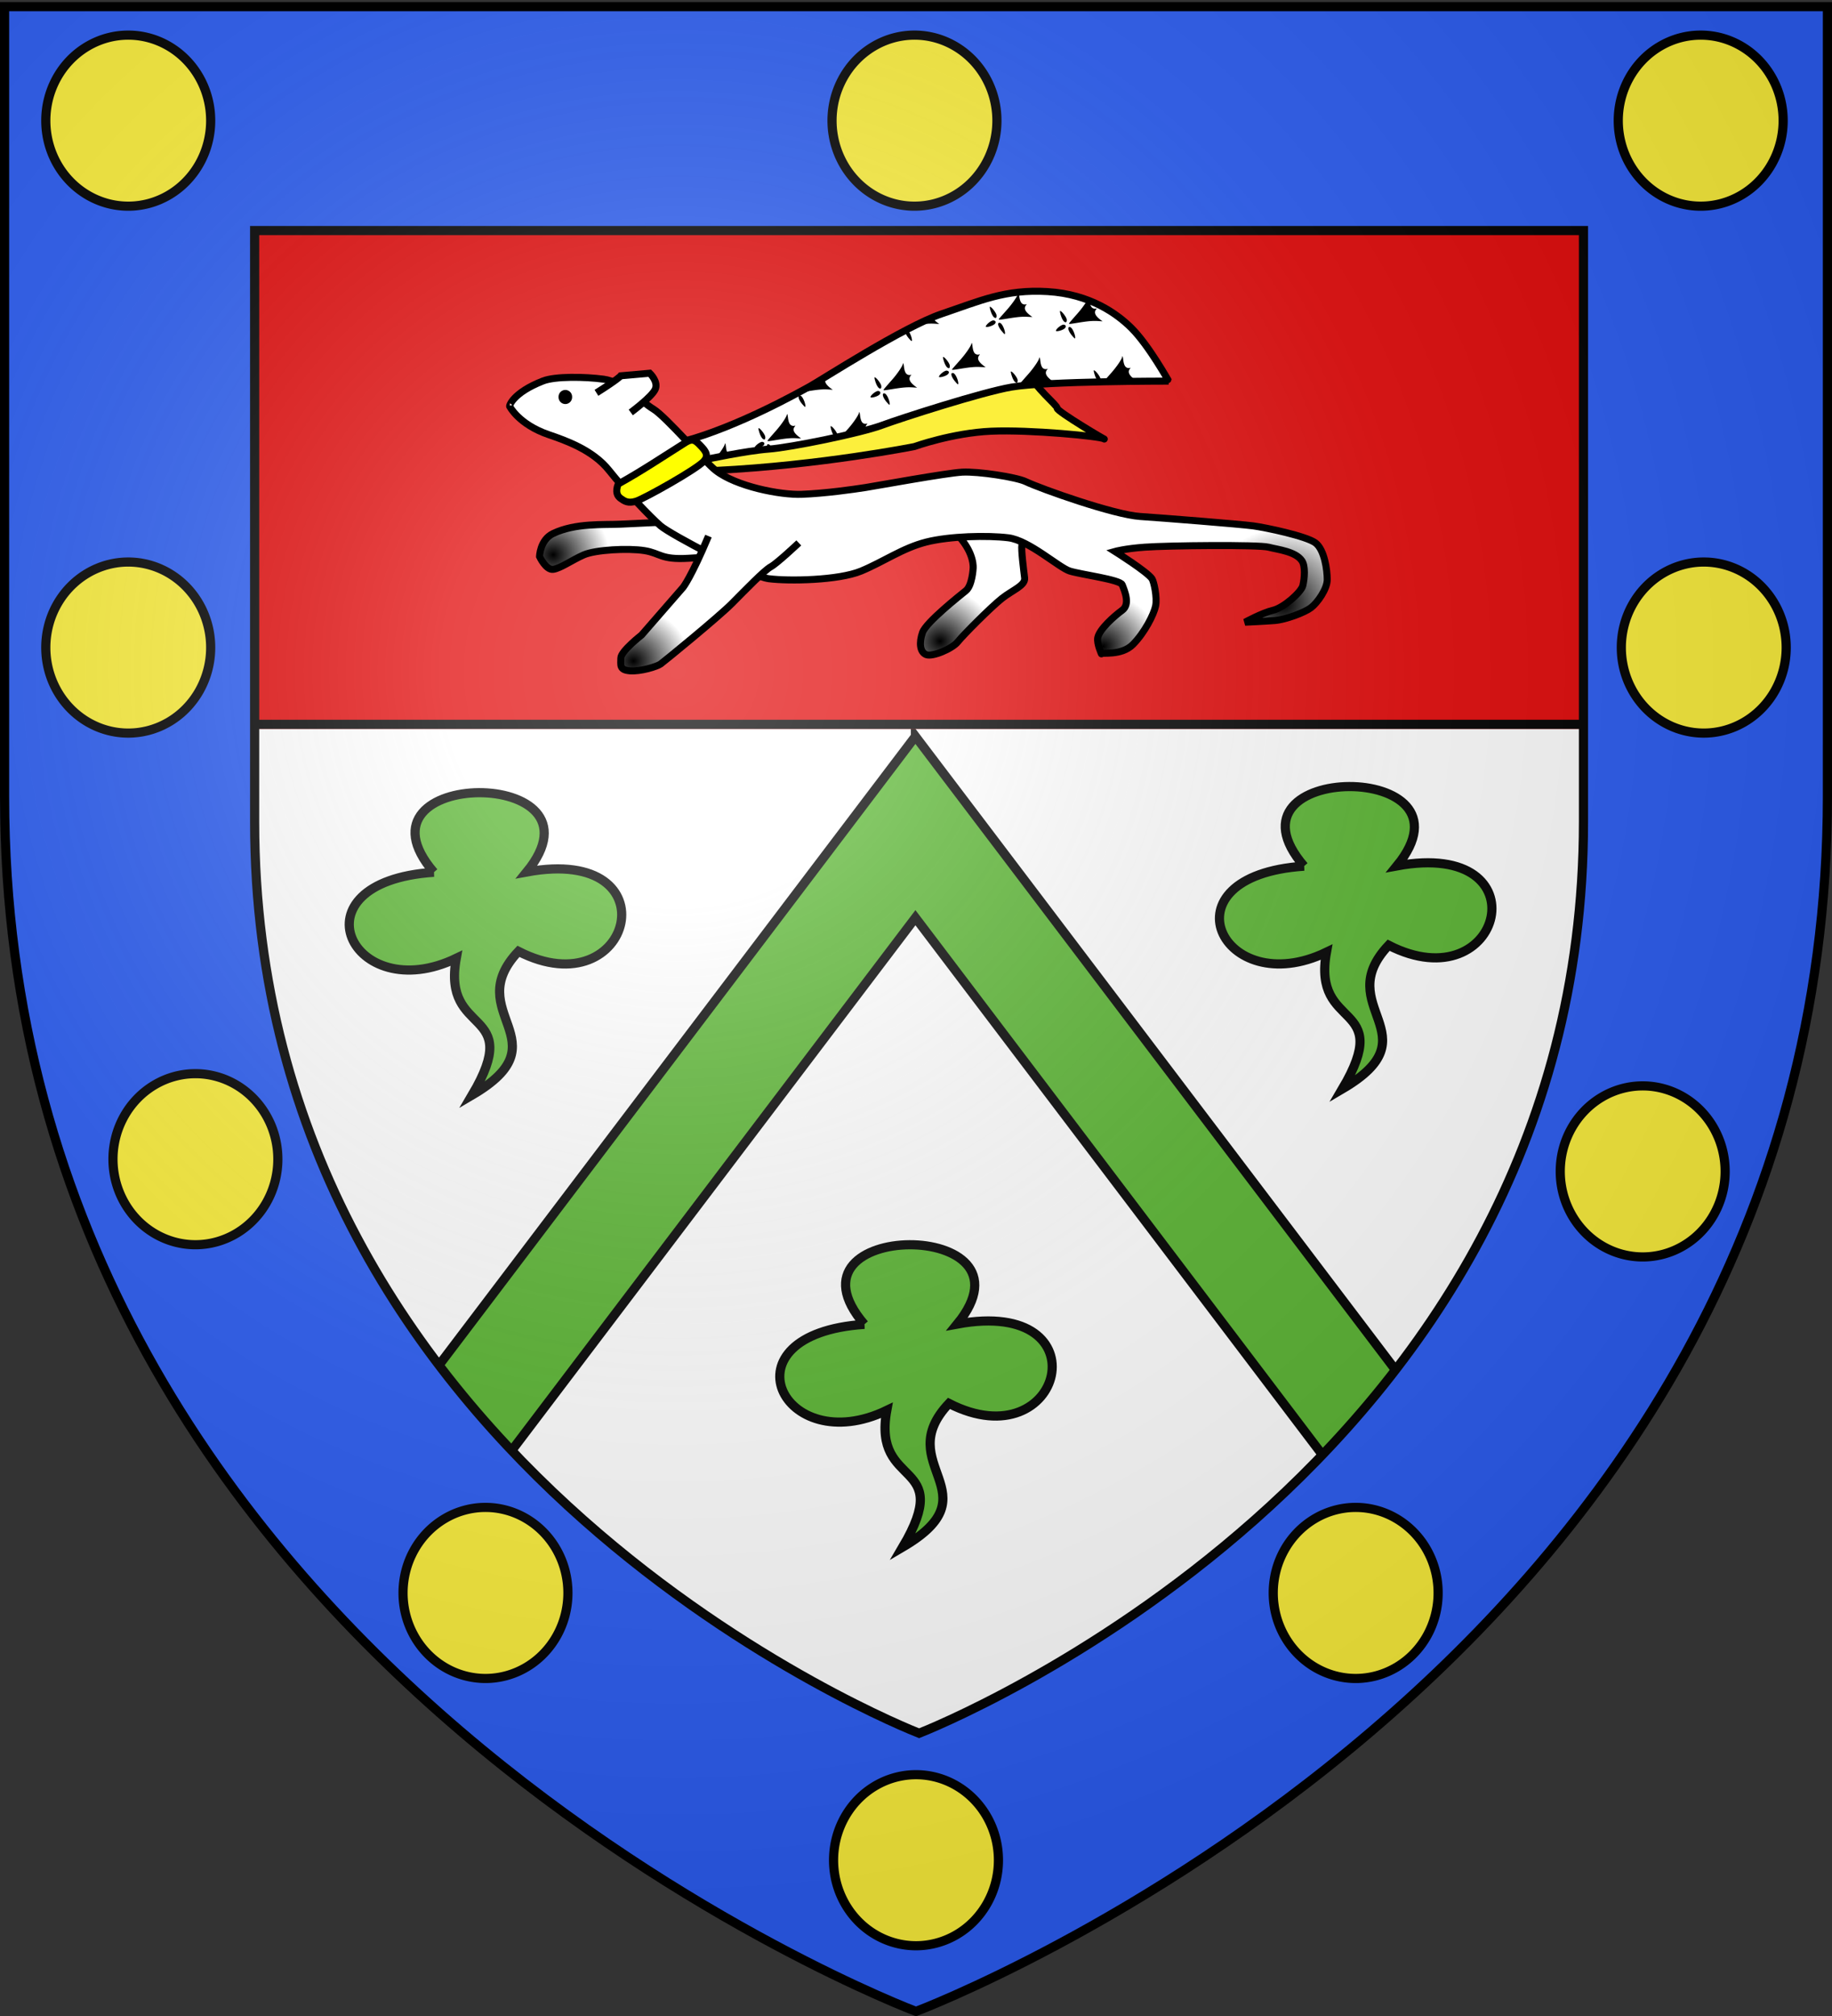 <svg xmlns="http://www.w3.org/2000/svg" xmlns:xlink="http://www.w3.org/1999/xlink" width="600" height="660" version="1.0"><rect width="100%" height="100%" fill="#333333" stroke="none"/><defs><radialGradient xlink:href="#a" id="c" cx="221.445" cy="226.331" r="300" fx="221.445" fy="226.331" gradientTransform="matrix(1.353 0 0 1.349 -77.63 -85.747)" gradientUnits="userSpaceOnUse"/><radialGradient xlink:href="#b" id="d" cx="-136.472" cy="656.464" r="43.219" fx="-136.472" fy="656.464" gradientTransform="matrix(.426 0 0 .396 933.136 -194.281)" gradientUnits="userSpaceOnUse"/><radialGradient xlink:href="#b" id="e" cx="-136.472" cy="656.464" r="43.219" fx="-136.472" fy="656.464" gradientTransform="matrix(.426 0 0 .396 806.442 -222.566)" gradientUnits="userSpaceOnUse"/><radialGradient xlink:href="#b" id="f" cx="-136.472" cy="656.464" r="43.219" fx="-136.472" fy="656.464" gradientTransform="matrix(.426 0 0 .396 986.633 -192.624)" gradientUnits="userSpaceOnUse"/><radialGradient xlink:href="#b" id="g" cx="-136.472" cy="656.464" r="43.219" fx="-136.472" fy="656.464" gradientTransform="matrix(.589 0 0 .577 1067.876 -325.207)" gradientUnits="userSpaceOnUse"/><radialGradient xlink:href="#b" id="h" cx="-136.472" cy="656.464" r="43.219" fx="-136.472" fy="656.464" gradientTransform="matrix(.426 0 0 .396 832.726 -187.796)" gradientUnits="userSpaceOnUse"/><linearGradient id="b"><stop offset="0" style="stop-color:black;stop-opacity:1"/><stop offset="1" style="stop-color:black;stop-opacity:0"/></linearGradient><linearGradient id="a"><stop offset="0" style="stop-color:white;stop-opacity:.314"/><stop offset=".19" style="stop-color:white;stop-opacity:.251"/><stop offset=".6" style="stop-color:#6b6b6b;stop-opacity:.125"/><stop offset="1" style="stop-color:black;stop-opacity:.125"/></linearGradient></defs><g style="opacity:1;display:inline"><path d="M300 658.5s298.5-112.32 298.5-397.772V2.176H1.5v258.552C1.5 546.18 300 658.5 300 658.5z" style="opacity:1;fill:#fff;fill-opacity:1;fill-rule:evenodd;stroke:none;stroke-width:1px;stroke-linecap:butt;stroke-linejoin:miter;stroke-opacity:1;display:inline"/><path d="M142.092 285.566c-29.632-34.47 58.892-34.994 30.42-.095 48.353-8.968 34.724 45.125-2.722 25.985-19.097 20.226 15.178 29.266-15.15 47.04 17.22-29.212-10.003-18.619-5.209-44.764-34.145 16.452-54.575-25.01-7.339-28.166zM427.092 283.566c-29.633-34.47 58.892-34.994 30.42-.095 48.353-8.968 34.724 45.125-2.722 25.985-19.097 20.226 15.178 29.266-15.151 47.04 17.22-29.212-10.002-18.619-5.208-44.764-34.145 16.452-54.575-25.01-7.339-28.166zM283.092 433.566c-29.632-34.47 58.892-34.994 30.42-.095 48.354-8.968 34.724 45.125-2.722 25.985-19.097 20.226 15.178 29.266-15.15 47.04 17.22-29.212-10.003-18.619-5.209-44.764-34.145 16.452-54.575-25.01-7.339-28.166z" style="opacity:1;fill:#5ab532;fill-opacity:1;fill-rule:evenodd;stroke:#000;stroke-width:3;stroke-linecap:butt;stroke-linejoin:miter;stroke-miterlimit:4;stroke-dasharray:none;stroke-opacity:1;display:inline"/><path d="M299.813 241.063 111.688 489.25l22.5 29.688 165.625-218.5 166 219 22.5-29.688-166-219-22.125-29.188-.375-.5z" style="opacity:1;fill:#5ab532;fill-opacity:1;stroke:#000;stroke-width:3;stroke-miterlimit:4;stroke-dasharray:none;stroke-opacity:1;display:inline"/><path d="M82.888 76.356h435.809v162.281H82.888z" style="opacity:1;fill:#e20909;fill-opacity:1;stroke:none;stroke-width:3;stroke-miterlimit:0;stroke-dasharray:none;stroke-opacity:1;display:inline"/><path d="M84.383 237.137h432.819" style="fill:none;fill-rule:evenodd;stroke:#000;stroke-width:2.995;stroke-linecap:butt;stroke-linejoin:miter;stroke-miterlimit:4;stroke-dasharray:none;stroke-opacity:1"/><g style="opacity:1;stroke:#000;stroke-opacity:1;display:inline"><path stroke="none" d="M326.123 54.892v259.562c0 285.98 298.348 398.467 298.348 398.467l.529.187.53-.187s298.347-112.487 298.347-398.467V55.703h-1.494v-.811h-596.26zm84.432 74.927h435.21V323.344c0 212.736-214.431 297.196-217.59 298.43-3.018-1.178-217.62-85.624-217.62-298.43V129.82z" style="fill:#2b5df2;fill-opacity:1;fill-rule:evenodd;stroke:none;stroke-width:3;stroke-linecap:butt;stroke-linejoin:miter;stroke-miterlimit:4;stroke-opacity:1" transform="translate(-326 -54)"/><path d="M409.395 129.48h435.21V323.005c0 212.735-214.431 297.196-217.59 298.429-3.018-1.178-217.62-85.623-217.62-298.43V129.48z" style="fill:none;fill-opacity:1;fill-rule:evenodd;stroke:#000;stroke-width:3;stroke-linecap:butt;stroke-linejoin:miter;stroke-miterlimit:4;stroke-dasharray:none;stroke-opacity:1;display:inline" transform="translate(-326 -54)"/></g><path d="M-84 251a27 28 0 1 1-54 0 27 28 0 1 1 54 0z" style="opacity:1;fill:#fcef3c;fill-opacity:1;stroke:#000;stroke-width:3;stroke-miterlimit:4;stroke-dasharray:none;stroke-opacity:1;display:inline" transform="translate(153 -39)"/><path d="M-84 251a27 28 0 1 1-54 0 27 28 0 1 1 54 0z" style="opacity:1;fill:#fcef3c;fill-opacity:1;stroke:#000;stroke-width:3;stroke-miterlimit:4;stroke-dasharray:none;stroke-opacity:1;display:inline" transform="translate(175 128.5)"/><path d="M-84 251a27 28 0 1 1-54 0 27 28 0 1 1 54 0z" style="opacity:1;fill:#fcef3c;fill-opacity:1;stroke:#000;stroke-width:3;stroke-miterlimit:4;stroke-dasharray:none;stroke-opacity:1;display:inline" transform="translate(270 270.5)"/><path d="M-84 251a27 28 0 1 1-54 0 27 28 0 1 1 54 0z" style="opacity:1;fill:#fcef3c;fill-opacity:1;stroke:#000;stroke-width:3;stroke-miterlimit:4;stroke-dasharray:none;stroke-opacity:1;display:inline" transform="translate(411 358)"/><path d="M-84 251a27 28 0 1 1-54 0 27 28 0 1 1 54 0z" style="opacity:1;fill:#fcef3c;fill-opacity:1;stroke:#000;stroke-width:3;stroke-miterlimit:4;stroke-dasharray:none;stroke-opacity:1;display:inline" transform="translate(555 270.5)"/><path d="M-84 251a27 28 0 1 1-54 0 27 28 0 1 1 54 0z" style="opacity:1;fill:#fcef3c;fill-opacity:1;stroke:#000;stroke-width:3;stroke-miterlimit:4;stroke-dasharray:none;stroke-opacity:1;display:inline" transform="translate(649 132.5)"/><path d="M-84 251a27 28 0 1 1-54 0 27 28 0 1 1 54 0z" style="opacity:1;fill:#fcef3c;fill-opacity:1;stroke:#000;stroke-width:3;stroke-miterlimit:4;stroke-dasharray:none;stroke-opacity:1;display:inline" transform="translate(153 -211.5)"/><path d="M-84 251a27 28 0 1 1-54 0 27 28 0 1 1 54 0z" style="opacity:1;fill:#fcef3c;fill-opacity:1;stroke:#000;stroke-width:3;stroke-miterlimit:4;stroke-dasharray:none;stroke-opacity:1;display:inline" transform="translate(410.5 -211.5)"/><path d="M-84 251a27 28 0 1 1-54 0 27 28 0 1 1 54 0z" style="opacity:1;fill:#fcef3c;fill-opacity:1;stroke:#000;stroke-width:3;stroke-miterlimit:4;stroke-dasharray:none;stroke-opacity:1;display:inline" transform="translate(668 -211.5)"/><path d="M-84 251a27 28 0 1 1-54 0 27 28 0 1 1 54 0z" style="opacity:1;fill:#fcef3c;fill-opacity:1;stroke:#000;stroke-width:3;stroke-miterlimit:4;stroke-dasharray:none;stroke-opacity:1;display:inline" transform="translate(669 -39)"/><path d="M300 658.5s298.5-112.32 298.5-397.772V2.176H1.5v258.552C1.5 546.18 300 658.5 300 658.5z" style="opacity:1;fill:url(#c);fill-opacity:1;fill-rule:evenodd;stroke:none;stroke-width:1px;stroke-linecap:butt;stroke-linejoin:miter;stroke-opacity:1;display:inline"/><path d="M300 658.5S1.5 546.18 1.5 260.728V2.176h597v258.552C598.5 546.18 300 658.5 300 658.5z" style="opacity:1;fill:none;fill-opacity:1;fill-rule:evenodd;stroke:#000;stroke-width:3;stroke-linecap:butt;stroke-linejoin:miter;stroke-miterlimit:4;stroke-dasharray:none;stroke-opacity:1;display:inline"/><path d="M782.266 26.79s-6.213.28-11.834.56c-5.62.279-14.809-.457-22.188 3.07-4.32 2.065-4.438 7.537-4.438 7.537s2.071 4.467 4.438 4.188c2.367-.28 6.213-3.07 10.059-4.746 3.846-1.675 14.496-2.233 19.821-1.396 5.325.838 5.325 3.071 14.496 2.513l9.171-.559M881.077 31.258c5.325 5.862 4.733 10.608 4.733 10.608s-.296 5.583-2.367 7.258c-2.07 1.675-13.017 10.33-14.2 13.68-1.183 3.35-.888 6.42 1.183 7.257 2.071.838 8.58-1.954 10.355-4.187 1.775-2.233 10.946-11.446 14.496-14.237 3.55-2.792 7.692-4.188 7.396-6.7-.296-2.513-1.183-9.213-.888-10.888l.296-1.675" style="opacity:1;fill:#fff;fill-opacity:1;fill-rule:evenodd;stroke:#000;stroke-width:2.299px;stroke-linecap:butt;stroke-linejoin:miter;stroke-opacity:1" transform="translate(-567.1 144.25)"/><path d="M801.495 9.762c34.318-1.675 65.085-7.817 65.085-7.817s12.426-4.466 25.147-5.025c12.721-.558 35.797 1.675 36.98 2.513 1.183.837-15.384-8.934-15.384-10.05 0-1.117-7.692-6.98-8.875-11.446-1.183-4.467-1.48-6.7-1.48-7.817 0-1.116-29.583 2.234-52.955 12.842-23.371 10.608-53.251 19.82-53.251 19.82" style="opacity:1;fill:#fcef3c;fill-opacity:1;fill-rule:evenodd;stroke:#000;stroke-width:2.299px;stroke-linecap:butt;stroke-linejoin:miter;stroke-opacity:1" transform="translate(-567.1 144.25)"/><path d="M790.957.252c17.839-4.802 37.892-16.1 41.443-18.054 3.55-1.954 30.767-19.541 43.192-23.729 12.426-4.187 20.71-8.096 34.614-7.258 13.904.837 22.773 7.264 27.513 12.004 5.664 5.664 12.198 17.437 12.13 17.308 0 0-39.783-.04-51.477 1.954-9.536 1.627-35.797 10.05-42.601 12.563-6.804 2.512-29.52 7.184-36.915 7.743-7.396.558-20.615 3.386-20.615 3.386L790.957.252z" style="opacity:1;fill:#fff;fill-opacity:1;fill-rule:evenodd;stroke:#000;stroke-width:2.299px;stroke-linecap:butt;stroke-linejoin:miter;stroke-opacity:1" transform="translate(-567.1 144.25)"/><path d="M734.044-11.176s2.958 5.863 12.72 9.213c5.63 1.932 14.497 5.025 19.822 11.725 5.325 6.7 13.609 15.354 16.863 18.146 3.254 2.791 28.992 16.47 35.501 17.308 6.508.837 22.78.558 30.176-2.513 7.396-3.07 13.608-7.537 21.3-9.491 7.692-1.954 20.117-2.234 26.922-1.396 6.804.837 16.567 9.77 20.117 10.887 3.55 1.117 16.494 2.793 17.159 4.467.887 2.233 2.662 6.42 0 8.375-2.663 1.954-7.396 6.141-7.988 8.933-.422 1.993 1.377 5.702 1.183 5.304-.279-.573 6.509.838 10.355-3.07 3.846-3.909 6.804-9.771 7.396-12.563.591-2.792-.556-7.986-1.184-8.933-1.479-2.234-12.129-8.934-12.129-8.934s3.267-.924 9.763-1.395c7.692-.559 37.19-.86 40.53 0 3.254.837 8.875 1.395 10.946 4.466 1.156 1.715.888 5.584.296 8.096-.501 2.128-6.213 7.258-9.763 8.096-3.55.837-9.171 3.908-9.171 3.908s6.213-.279 9.763-.558c3.55-.28 9.724-2.601 11.833-4.188 2.133-1.604 5.326-6.141 5.326-9.212 0-3.07-.888-9.77-3.846-12.004-2.959-2.233-16.272-5.025-20.413-5.583-4.142-.559-30.034-2.62-36.98-3.071-8.58-.559-32.247-8.934-37.572-11.446-3.017-1.423-15.393-3.355-20.71-3.07-5.22.278-28.104 4.466-31.654 5.024-3.97.624-13.313 1.954-21.005 2.233-6.857.25-21.3-2.512-28.105-7.816-3.713-2.894-16.27-17.588-20.413-20.1-4.141-2.512-10.058-8.933-16.27-9.77-6.214-.838-15.905-.964-19.822.558-10.059 3.908-11.242 8.374-10.946 8.374z" style="opacity:1;fill:#fff;fill-opacity:1;fill-rule:evenodd;stroke:#000;stroke-width:2.299;stroke-linecap:butt;stroke-linejoin:miter;stroke-miterlimit:3.5;stroke-dasharray:none;stroke-opacity:1" transform="translate(-567.1 144.25)"/><path d="M762.444-15.642c7.1-4.467 7.988-5.583 7.988-5.583l9.467-.838s2.958 2.792 1.775 5.304c-1.183 2.513-7.988 7.538-7.988 7.538M799.129 31.258c-5.621 13.4-8.284 16.75-8.284 16.75L777.236 63.64s-6.804 5.304-6.804 7.537c0 2.233-.592 3.908 2.958 4.188 3.55.279 8.876-1.396 10.06-2.234 1.182-.837 18.933-15.354 23.37-19.82 4.438-4.467 10.65-10.888 12.722-12.005 2.07-1.116 9.17-7.816 9.17-7.816" style="opacity:1;fill:#fff;fill-opacity:1;fill-rule:evenodd;stroke:#000;stroke-width:2.299px;stroke-linecap:butt;stroke-linejoin:miter;stroke-opacity:1" transform="translate(-567.1 144.25)"/><path d="M791.733.55c2.366-1.396 3.147-.675 5.325 1.674 2.07 2.234 1.5 3.365.591 4.467-2.07 2.513-19.525 12.283-22.188 13.12-2.662.838-3.846 0-5.029-.837-1.183-.837-1.845-2.101-.887-4.746C777.134 10.03 784.04 5.422 791.733.55z" style="opacity:1;fill:#ff0;fill-rule:evenodd;stroke:#000;stroke-width:2.299px;stroke-linecap:butt;stroke-linejoin:miter;stroke-opacity:1" transform="translate(-567.1 144.25)"/><path d="M53 100.25a.938 1 0 1 1-1.875 0 .938 1 0 1 1 1.875 0z" style="opacity:1;fill:#000;fill-opacity:1;stroke:none;stroke-width:.6;stroke-miterlimit:3;stroke-dasharray:none;stroke-opacity:1" transform="matrix(2.367 0 0 2.233 61.92 -93.887)"/><path d="M883.334 49.206c-2.23 1.8-12.923 10.279-14.094 13.594-1.183 3.35-.883 6.413 1.188 7.25 2.07.838 8.568-1.954 10.343-4.187 1.443-1.816 7.744-8.19 11.969-12.032v-4.625h-9.406z" style="opacity:1;fill:url(#d);fill-opacity:1;fill-rule:evenodd;stroke:none;stroke-width:1.375;stroke-miterlimit:4;stroke-dasharray:none;stroke-opacity:1" transform="translate(-567.1 144.25)"/><path d="M765.646 27.456c-5.301.077-11.872.324-17.406 2.97-4.32 2.064-4.438 7.53-4.438 7.53s2.071 4.467 4.438 4.188c2.367-.28 6.217-3.075 10.063-4.75 1.647-.718 4.558-1.214 7.75-1.5v-8.438c-.14.002-.265-.002-.407 0z" style="opacity:1;fill:url(#e);fill-opacity:1;fill-rule:evenodd;stroke:none;stroke-width:1.375;stroke-miterlimit:4;stroke-dasharray:none;stroke-opacity:1;display:inline" transform="translate(-567.1 144.25)"/><path d="M935.834 50.863c.366 1.772.283 3.585-1.219 4.687-2.663 1.954-7.377 6.146-7.969 8.938-.422 1.993 1.381 5.678 1.188 5.28-.28-.572 6.498.847 10.344-3.062 3.845-3.908 6.814-9.77 7.406-12.562.193-.912.162-2.088.062-3.281h-9.812z" style="opacity:1;fill:url(#f);fill-opacity:1;fill-rule:evenodd;stroke:none;stroke-width:1.375;stroke-miterlimit:4;stroke-dasharray:none;stroke-opacity:1;display:inline" transform="translate(-567.1 144.25)"/><path d="M962.959 29.706v4.657c9.108-.053 17.862.085 19.594.53 3.254.838 8.866 1.399 10.937 4.47 1.156 1.714.904 5.58.313 8.093-.502 2.129-6.232 7.257-9.782 8.094-3.55.838-9.156 3.906-9.156 3.906s6.2-.283 9.75-.562c3.55-.28 9.734-2.601 11.844-4.188 2.133-1.604 5.312-6.148 5.312-9.218 0-3.071-.885-9.767-3.843-12-1.663-1.255-6.576-2.67-11.313-3.782h-23.656z" style="opacity:1;fill:url(#g);fill-opacity:1;fill-rule:evenodd;stroke:none;stroke-width:1.951;stroke-miterlimit:4;stroke-dasharray:none;stroke-opacity:1;display:inline" transform="translate(-567.1 144.25)"/><path d="m784.178 55.675-6.938 7.969s-6.813 5.298-6.813 7.531c0 2.233-.58 3.909 2.97 4.188 3.55.279 8.878-1.382 10.062-2.22.524-.37 4.451-3.577 8.875-7.25V55.676h-8.156z" style="opacity:1;fill:url(#h);fill-opacity:1;fill-rule:evenodd;stroke:none;stroke-width:1.375;stroke-miterlimit:4;stroke-dasharray:none;stroke-opacity:1;display:inline" transform="translate(-567.1 144.25)"/><path d="M900.622-48.367a.472.472 0 0 0-.031.125c-.143.806-1.83 3.286-3.594 5.282-2.31 2.61-2.762 3.107-2.781 3.218-.039.218.384.2 2.937-.218 3.298-.54 4.791-.669 6.594-.563l1.469.063-.47-.344c-1.938-1.441-2.422-2.485-1.624-3.531.28-.368.261-.378-.031-.282-.478.157-1.061-.02-1.407-.406-.38-.426-.641-1.162-.781-2.344-.062-.521-.129-.864-.188-1-.03.003-.063-.002-.093 0zm22.281 2.875c-.675 1.11-1.77 2.587-2.938 3.907-2.309 2.61-2.73 3.139-2.75 3.25-.038.217.353.167 2.907-.25 3.298-.54 4.822-.669 6.625-.563l1.469.094-.5-.344c-1.94-1.44-2.424-2.516-1.625-3.562.28-.368.292-.377 0-.282-.478.157-1.093-.02-1.438-.406-.262-.293-.455-.722-.594-1.344-.381-.164-.76-.343-1.156-.5zm-31.625 1.688c-.141.099.288 1.607.688 2.437.188.392.483.83.656.97.173.138.414.247.531.25.331.006.446-.68.219-1.25-.397-.997-1.803-2.61-2.094-2.407zm23 1.375c-.141.099.257 1.638.656 2.469.189.391.483.83.657.968.173.14.413.248.53.25.332.008.478-.68.25-1.25-.396-.996-1.802-2.64-2.093-2.437zm-41.844 2c-1.843.733-3.89 1.698-6.093 2.781.147-.024.147-.035.312-.062 3.298-.54 4.791-.669 6.594-.563l1.469.094-.47-.344c-.949-.705-1.54-1.336-1.812-1.906zm19.813 1.094c-.795.191-2.17 1.336-2.281 1.968-.072.405 1.75-.013 2.625-.593.808-.536.796-1.23-.032-1.375a.777.777 0 0 0-.312 0zm2 .781c-.554.185-.138 1.454.969 2.75.432.506.813.927.875.937.238.043.225-.584-.063-1.468-.395-1.214-1.002-2.137-1.469-2.219a.69.69 0 0 0-.312 0zm21.281.594c-.67-.118-2.466 1.246-2.594 1.968-.071.405 1.75.018 2.625-.562.81-.536.797-1.26-.031-1.406zm1.719.781c-.554.189-.17 1.485.937 2.781.432.506.845.927.907.938.238.042.193-.616-.094-1.5-.395-1.214-1.002-2.137-1.469-2.219-.119-.021-.202-.027-.281 0zm-53.469.875c-.554.189-.169 1.485.938 2.781.432.506.844.927.906.938.239.042.194-.616-.094-1.5-.395-1.214-1.002-2.137-1.469-2.219-.119-.021-.202-.027-.281 0zm21.563 4.312c-.027.015-.043.074-.063.188-.142.806-1.829 3.286-3.594 5.281-2.309 2.611-2.761 3.108-2.781 3.219-.038.217.384.167 2.938-.25 3.298-.54 4.79-.637 6.593-.531l1.469.062-.469-.344c-1.939-1.44-2.423-2.516-1.625-3.562.28-.368.262-.377-.031-.281-.478.156-1.092.01-1.438-.375-.38-.426-.61-1.163-.75-2.344-.086-.728-.171-1.106-.25-1.063zm49.343 4.375c-.026.015-.042.105-.062.22-.142.805-1.829 3.254-3.594 5.25-2.198 2.485-2.66 3.07-2.719 3.218.597-.012 1.133-.02 1.719-.031.386-.06.55-.089 1.156-.188 3.299-.539 4.823-.668 6.625-.562l1.469.093-.5-.343c-1.939-1.441-2.423-2.517-1.625-3.563.28-.368.293-.377 0-.281-.478.157-1.092-.02-1.438-.406-.38-.426-.61-1.131-.75-2.313-.086-.727-.202-1.137-.28-1.094zm-58.718.25c-.142.1.288 1.608.687 2.438.188.392.483.83.656.969.173.139.414.247.532.25.33.007.445-.68.218-1.25-.397-.997-1.803-2.61-2.093-2.407zm31.562.125c-.026.015-.042.074-.063.188-.142.806-1.828 3.286-3.593 5.281-2.31 2.611-2.73 3.108-2.75 3.219-.039.217.353.167 2.906-.25 3.298-.54 4.823-.669 6.625-.563l1.469.094-.5-.344c-1.94-1.44-2.423-2.516-1.625-3.562.28-.368.293-.377 0-.281-.478.156-1.092.01-1.438-.375-.38-.426-.61-1.163-.75-2.344-.086-.728-.202-1.106-.281-1.063zm-44.656 1.907c-.026.014-.043.073-.063.187-.142.806-1.829 3.286-3.593 5.281-2.31 2.611-2.73 3.14-2.75 3.25-.039.218.352.168 2.906-.25 3.298-.539 4.822-.668 6.625-.562l1.469.094-.5-.344c-1.94-1.441-2.424-2.516-1.625-3.563.28-.367.292-.377 0-.28-.478.156-1.093-.02-1.438-.407-.38-.426-.61-1.131-.75-2.313-.086-.727-.203-1.137-.281-1.093zm62.469 2.343c-.142.1.288 1.639.687 2.47.188.391.483.829.656.968.173.139.383.247.5.25.331.007.477-.68.25-1.25-.397-.997-1.803-2.641-2.093-2.438zm-48.407.094c-.795.192-2.2 1.337-2.312 1.969-.072.405 1.781-.014 2.656-.594.809-.536.797-1.229-.031-1.375a.777.777 0 0 0-.313 0zm21.25.281c-.141.1.288 1.608.688 2.438.188.392.483.83.656.969.173.139.414.247.531.25.331.007.446-.68.219-1.25-.397-.997-1.803-2.61-2.094-2.407zm-19.25.5c-.553.186-.138 1.454.969 2.75.432.507.814.927.875.938.239.042.225-.616-.063-1.5-.394-1.213-1.002-2.105-1.468-2.188a.69.69 0 0 0-.313 0zm-41.062 1.22c-.036.006-.083.038-.156.062-.248.081-.548.08-.813 0-2.69 1.65-4.776 2.942-5.563 3.375-.37.204-1.57.86-2.28 1.25-.12.154-.214.248-.22.281-.038.217.353.167 2.907-.25 3.298-.54 4.822-.669 6.625-.563l1.469.094-.5-.344c-1.94-1.44-2.424-2.516-1.625-3.562.21-.276.263-.364.156-.344zm15.656.187c-.141.099.288 1.638.688 2.468.188.392.483.83.656.97.173.138.414.247.531.25.331.006.446-.68.219-1.25-.397-.997-1.803-2.642-2.094-2.438zm45.625 2.562c-.433.105-1.043.473-1.531.906.725-.117 1.53-.24 2.437-.343.01-.271-.196-.487-.625-.563a.63.63 0 0 0-.281 0zm-44.375 1.906c-.67-.118-2.466 1.247-2.594 1.97-.071.404 1.781.017 2.657-.563.808-.536.765-1.26-.063-1.407zm1.719.782c-.554.189-.17 1.485.937 2.781.432.506.845.927.907.937.238.043.193-.616-.094-1.5-.395-1.213-1.002-2.136-1.469-2.218-.119-.021-.202-.027-.281 0zm-28.969.062c-.949.514-1.606.851-2.844 1.5-.005.01.005.022 0 .031-.054.097-.11.2-.125.282-.071.404 1.75.017 2.625-.563.657-.435.768-.977.344-1.25zm1.344.625c-.554.189-.17 1.485.937 2.781.432.507.845.927.907.938.238.042.193-.616-.094-1.5-.395-1.213-1.002-2.136-1.469-2.219-.119-.02-.202-.027-.281 0zm19.625 5.438c-.026.014-.043.073-.063.187-.142.806-1.828 3.286-3.593 5.281a211.157 211.157 0 0 0-2.188 2.5c3.08-.706 5.899-1.411 8.219-2.062-.389-.664-.354-1.257.094-1.844.28-.368.292-.377 0-.281-.478.157-1.093.011-1.438-.375-.38-.426-.61-1.162-.75-2.344-.086-.727-.203-1.106-.281-1.062zm-23.594.656c-.026.015-.074.073-.094.187-.142.806-1.829 3.286-3.593 5.282-2.31 2.61-2.73 3.139-2.75 3.25-.039.217.384.167 2.937-.25 3.298-.54 4.791-.669 6.594-.563l1.469.094-.47-.375c-1.938-1.441-2.422-2.485-1.624-3.531.28-.368.261-.378-.031-.282-.478.157-1.093-.02-1.438-.406-.38-.425-.61-1.13-.75-2.312-.086-.728-.171-1.138-.25-1.094zm14.25 3.969c-.141.099.257 1.607.656 2.437.189.392.483.83.657.969.173.139.413.247.53.25.332.007.478-.68.25-1.25-.396-.997-1.802-2.61-2.093-2.406zm-23.625.656c-.141.099.288 1.638.688 2.469.188.391.483.83.656.968.173.14.414.248.531.25.331.008.446-.68.219-1.25-.397-.996-1.803-2.64-2.094-2.437zm1.281 4.469c-.67-.118-2.497 1.246-2.625 1.968-.071.405 1.781.018 2.657-.562.808-.536.796-1.26-.032-1.406zm-12.218.5c-.027.014-.074.073-.094.187-.125.709-1.453 2.702-2.969 4.531 1.435-.28 2.892-.58 4.719-.906a1.385 1.385 0 0 1-.656-.406c-.381-.426-.61-1.162-.75-2.344-.087-.727-.172-1.106-.25-1.062zm13.937.281c-.415.141-.302.896.25 1.812.399-.04.824-.099 1.281-.156-.38-.92-.86-1.587-1.25-1.656-.119-.021-.202-.027-.281 0z" style="fill:#000" transform="translate(-567.1 144.25)"/></g></svg>